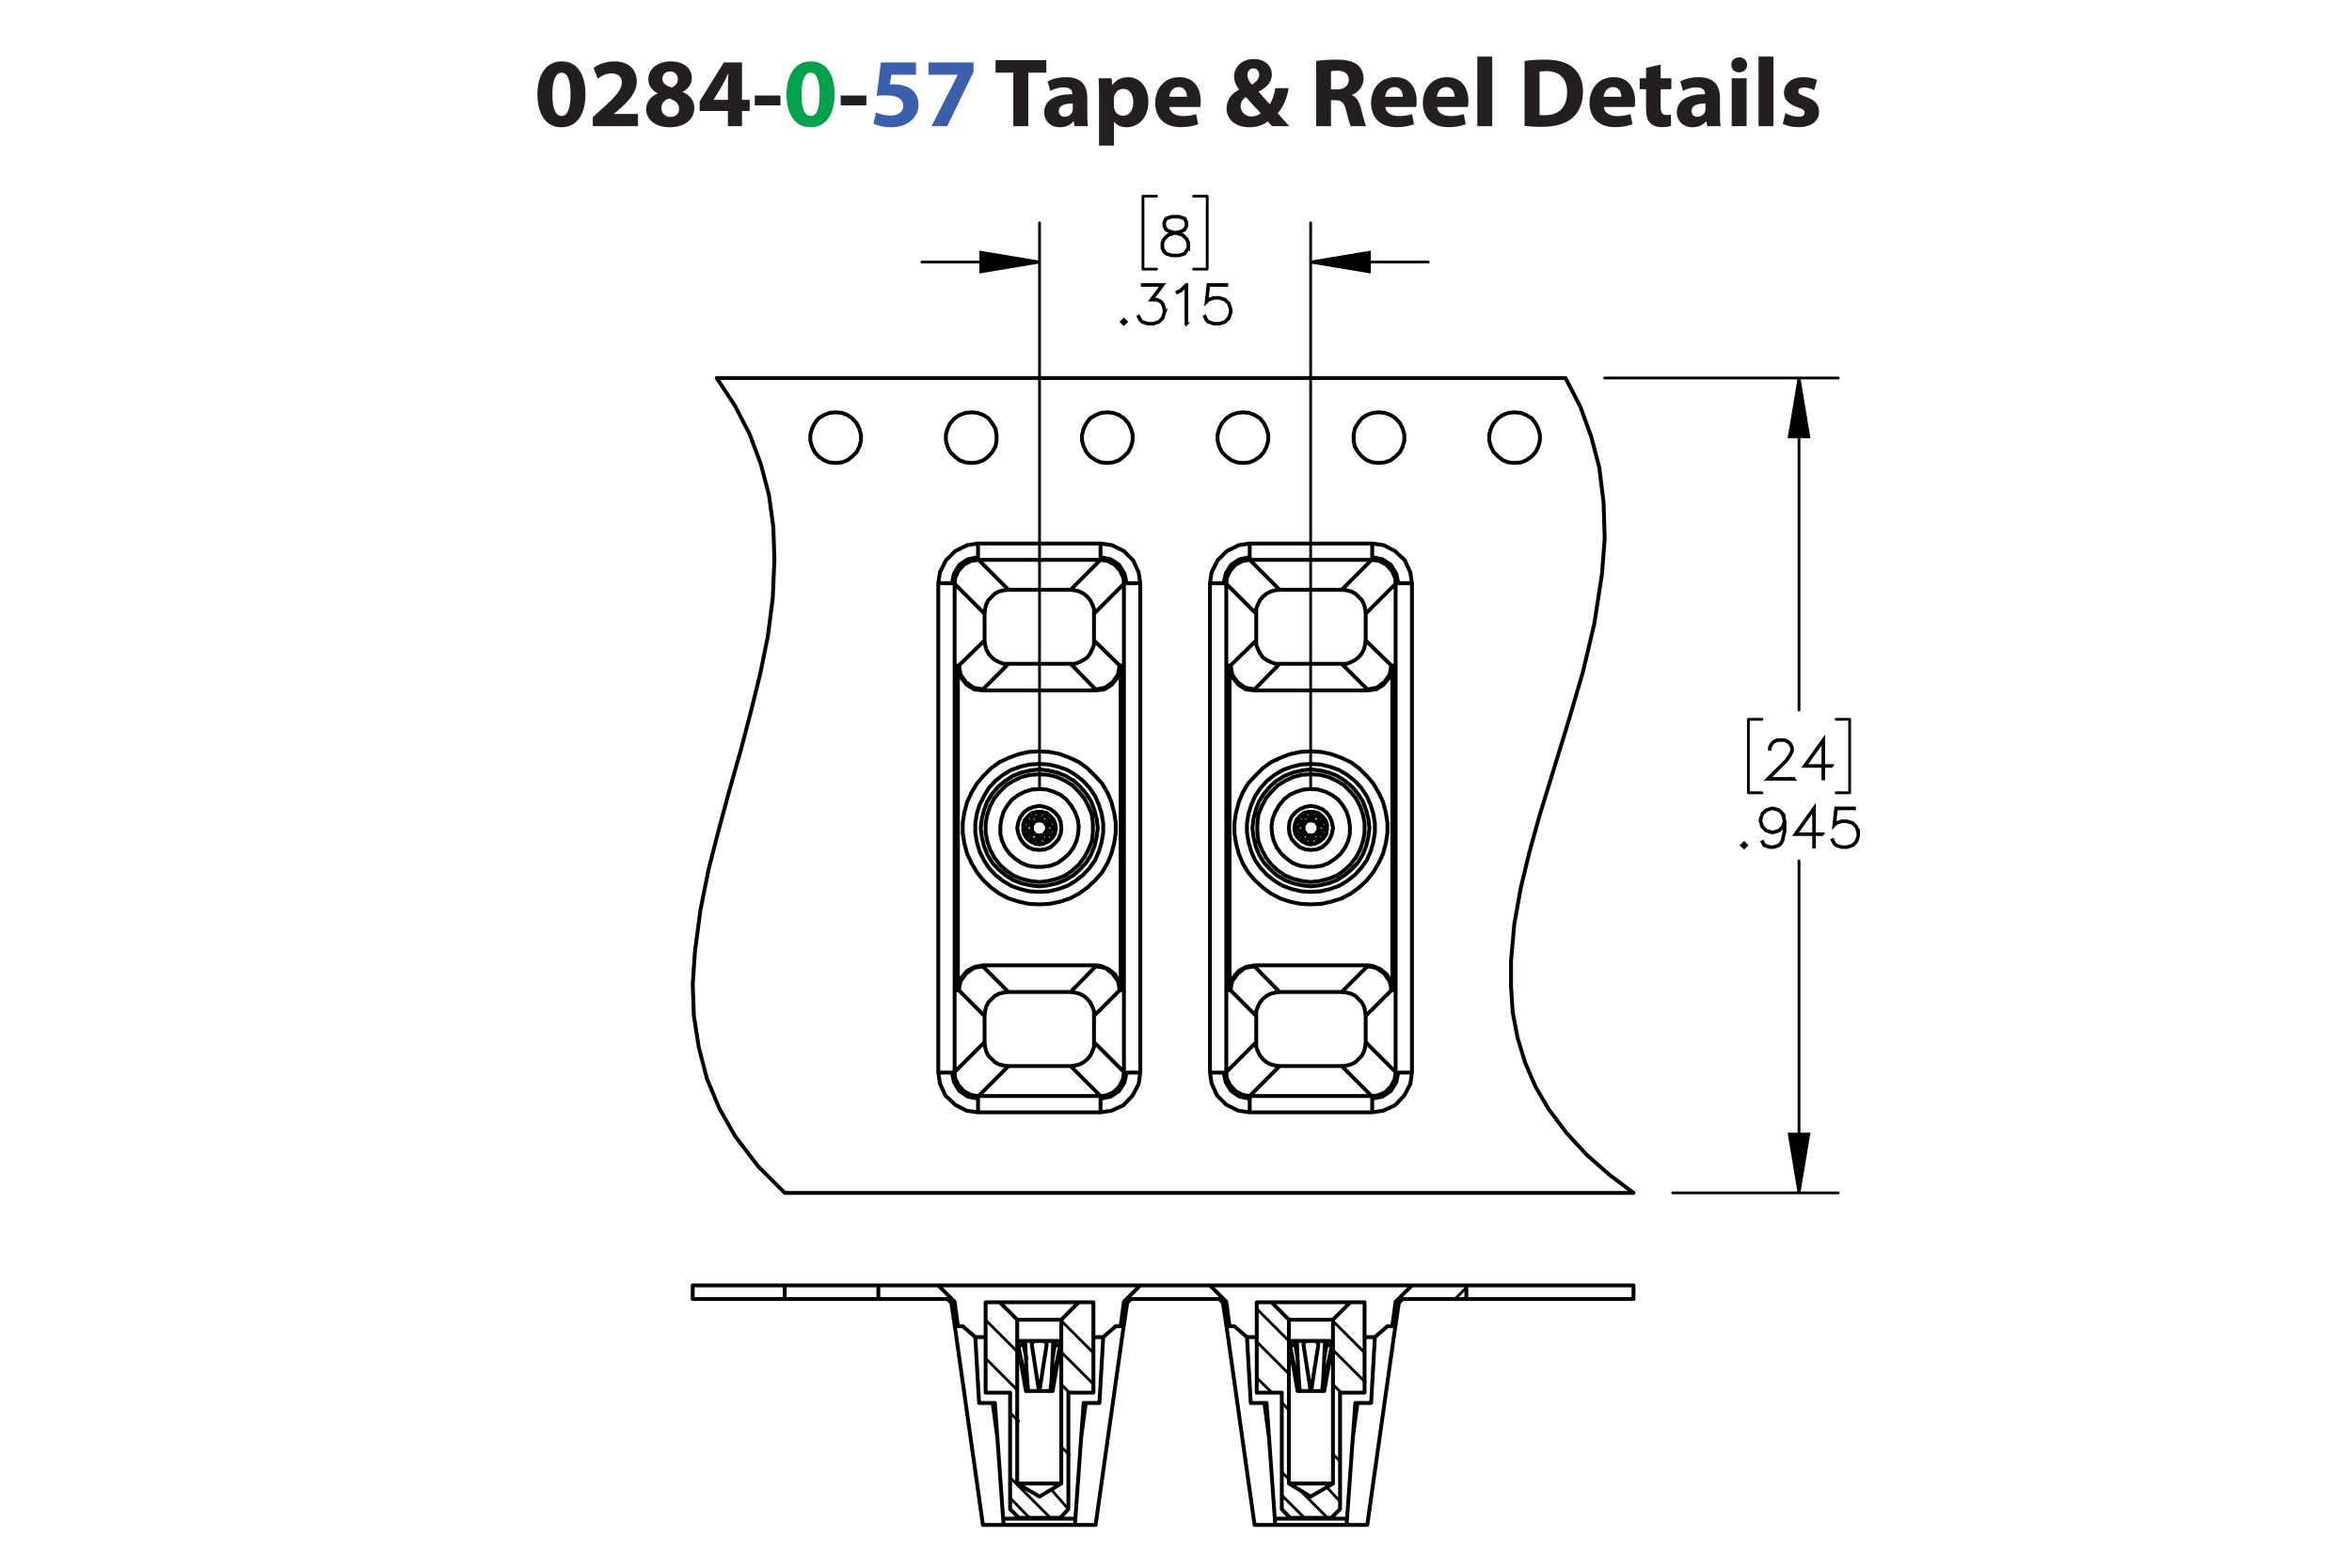 <?xml version="1.0" encoding="UTF-8"?><svg id="Layer_1" xmlns="http://www.w3.org/2000/svg" viewBox="0 0 432 288"><defs><style>.cls-1{stroke-width:.5px;}.cls-1,.cls-2,.cls-3,.cls-4{stroke:#000;}.cls-1,.cls-3{stroke-miterlimit:10;}.cls-2,.cls-3{stroke-width:.51px;}.cls-2,.cls-3,.cls-4{fill:none;}.cls-2,.cls-4{stroke-linecap:round;stroke-linejoin:round;}.cls-4{stroke-width:.709px;}.cls-5{fill:#00a14b;}.cls-6{fill:#231f20;}.cls-7{fill:#3a60ad;}</style></defs><path class="cls-6" d="m107.53,17.274c0,3.619-1.458,6.104-4.447,6.104-3.025,0-4.357-2.719-4.375-6.032,0-3.385,1.44-6.067,4.465-6.067,3.133,0,4.357,2.791,4.357,5.996Zm-6.068.072c-.018,2.683.63,3.961,1.692,3.961s1.639-1.333,1.639-3.997c0-2.593-.558-3.961-1.657-3.961-1.008,0-1.692,1.278-1.674,3.997Z"/><path class="cls-6" d="m108.877,23.18v-1.656l1.512-1.369c2.557-2.287,3.799-3.601,3.835-4.969,0-.955-.576-1.711-1.927-1.711-1.008,0-1.891.504-2.503.973l-.774-1.963c.882-.666,2.251-1.206,3.835-1.206,2.647,0,4.106,1.548,4.106,3.673,0,1.963-1.422,3.529-3.115,5.042l-1.08.9v.036h4.411v2.251h-8.3Z"/><path class="cls-6" d="m118.686,20.119c0-1.404.81-2.377,2.089-2.935v-.054c-1.135-.576-1.693-1.53-1.693-2.557,0-1.98,1.783-3.295,4.123-3.295,2.737,0,3.871,1.585,3.871,3.007,0,1.008-.54,1.998-1.692,2.575v.054c1.134.432,2.143,1.404,2.143,2.917,0,2.124-1.783,3.547-4.502,3.547-2.971,0-4.339-1.675-4.339-3.259Zm6.05-.09c0-1.026-.756-1.639-1.836-1.927-.9.252-1.422.9-1.422,1.747-.018.846.63,1.639,1.656,1.639.972,0,1.603-.63,1.603-1.458Zm-3.079-5.546c0,.792.72,1.296,1.657,1.585.63-.18,1.188-.756,1.188-1.494,0-.72-.415-1.44-1.422-1.44-.936,0-1.423.612-1.423,1.35Z"/><path class="cls-6" d="m133.7,23.18v-2.791h-5.186v-1.782l4.429-7.13h3.349v6.86h1.404v2.052h-1.404v2.791h-2.593Zm0-4.843v-2.593c0-.703.036-1.422.09-2.179h-.072c-.378.756-.684,1.44-1.081,2.179l-1.566,2.557v.036h2.629Z"/><path class="cls-6" d="m143.348,17.544v1.818h-4.717v-1.818h4.717Z"/><path class="cls-5" d="m153.285,17.274c0,3.619-1.458,6.104-4.447,6.104-3.025,0-4.357-2.719-4.375-6.032,0-3.385,1.44-6.067,4.465-6.067,3.133,0,4.357,2.791,4.357,5.996Zm-6.068.072c-.018,2.683.63,3.961,1.692,3.961s1.639-1.333,1.639-3.997c0-2.593-.558-3.961-1.657-3.961-1.008,0-1.692,1.278-1.674,3.997Z"/><path class="cls-6" d="m159.134,17.544v1.818h-4.718v-1.818h4.718Z"/><path class="cls-7" d="m168.242,13.727h-4.537l-.252,1.8c.252-.036.468-.036.756-.036,1.117,0,2.251.252,3.079.847.882.594,1.422,1.566,1.422,2.935,0,2.179-1.873,4.106-5.023,4.106-1.422,0-2.611-.324-3.259-.666l.486-2.052c.522.252,1.585.576,2.647.576,1.134,0,2.341-.54,2.341-1.783,0-1.206-.955-1.945-3.295-1.945-.648,0-1.099.036-1.585.108l.774-6.14h6.446v2.251Z"/><path class="cls-7" d="m178.809,11.476v1.728l-4.826,9.975h-2.899l4.826-9.417v-.036h-5.366v-2.251h8.265Z"/><path class="cls-6" d="m186.115,13.349h-3.259v-2.305h9.327v2.305h-3.313v9.831h-2.754v-9.831Z"/><path class="cls-6" d="m197.366,23.18l-.162-.882h-.054c-.576.702-1.477,1.081-2.521,1.081-1.783,0-2.845-1.296-2.845-2.701,0-2.287,2.053-3.385,5.168-3.367v-.126c0-.468-.252-1.134-1.602-1.134-.9,0-1.855.306-2.431.666l-.504-1.765c.612-.342,1.818-.774,3.421-.774,2.935,0,3.871,1.728,3.871,3.799v3.061c0,.846.036,1.656.126,2.143h-2.466Zm-.324-4.159c-1.44-.018-2.557.324-2.557,1.386,0,.702.468,1.044,1.08,1.044.684,0,1.243-.45,1.422-1.008.036-.144.054-.306.054-.468v-.954Z"/><path class="cls-6" d="m201.864,17.328c0-1.152-.036-2.143-.072-2.953h2.377l.127,1.225h.036c.648-.936,1.657-1.423,2.935-1.423,1.927,0,3.655,1.675,3.655,4.483,0,3.205-2.035,4.718-3.998,4.718-1.062,0-1.891-.432-2.287-1.008h-.036v4.375h-2.737v-9.416Zm2.737,2.07c0,.216.018.414.054.576.18.738.81,1.296,1.603,1.296,1.188,0,1.891-.99,1.891-2.485,0-1.404-.63-2.466-1.855-2.466-.774,0-1.458.576-1.639,1.386-.036.144-.054.324-.054.486v1.206Z"/><path class="cls-6" d="m214.789,19.65c.09,1.135,1.206,1.675,2.485,1.675.936,0,1.692-.126,2.431-.36l.36,1.855c-.9.36-1.999.54-3.188.54-2.989,0-4.699-1.728-4.699-4.483,0-2.233,1.386-4.7,4.447-4.7,2.845,0,3.926,2.215,3.926,4.394,0,.468-.055.882-.091,1.08h-5.671Zm3.223-1.872c0-.666-.288-1.783-1.549-1.783-1.152,0-1.621,1.044-1.692,1.783h3.241Z"/><path class="cls-6" d="m233.636,23.18c-.252-.27-.504-.54-.792-.864-.792.612-1.891,1.062-3.331,1.062-2.935,0-4.231-1.747-4.231-3.439,0-1.602.919-2.754,2.305-3.475v-.072c-.521-.576-.918-1.477-.918-2.341,0-1.53,1.206-3.205,3.637-3.205,1.873,0,3.295,1.098,3.295,2.845,0,1.224-.72,2.269-2.394,3.115l-.018.072c.702.774,1.44,1.656,2.034,2.269.486-.756.864-1.873,1.026-2.953h2.449c-.324,1.837-.936,3.403-2.017,4.609.684.774,1.386,1.567,2.143,2.377h-3.188Zm-2.07-2.394c-.756-.756-1.746-1.855-2.737-2.971-.504.36-.954.882-.954,1.675,0,1.026.774,1.908,2.017,1.908.721,0,1.315-.27,1.675-.612Zm-2.449-6.986c0,.612.288,1.152.829,1.747.882-.612,1.332-1.081,1.332-1.783,0-.576-.342-1.206-1.062-1.206-.702,0-1.099.612-1.099,1.242Z"/><path class="cls-6" d="m241.752,11.206c.882-.144,2.196-.252,3.654-.252,1.801,0,3.062.27,3.926.954.72.576,1.116,1.422,1.116,2.539,0,1.548-1.099,2.61-2.143,2.989v.054c.846.342,1.315,1.152,1.62,2.269.378,1.368.757,2.953.99,3.421h-2.809c-.198-.342-.486-1.333-.847-2.827-.323-1.513-.846-1.927-1.962-1.945h-.828v4.771h-2.719v-11.974Zm2.719,5.222h1.08c1.368,0,2.179-.684,2.179-1.747,0-1.116-.757-1.674-2.017-1.692-.666,0-1.045.054-1.242.09v3.349Z"/><path class="cls-6" d="m254.442,19.65c.09,1.135,1.206,1.675,2.484,1.675.936,0,1.692-.126,2.431-.36l.36,1.855c-.9.36-1.999.54-3.188.54-2.988,0-4.699-1.728-4.699-4.483,0-2.233,1.387-4.7,4.447-4.7,2.845,0,3.926,2.215,3.926,4.394,0,.468-.055.882-.091,1.08h-5.671Zm3.223-1.872c0-.666-.288-1.783-1.549-1.783-1.152,0-1.62,1.044-1.692,1.783h3.241Z"/><path class="cls-6" d="m263.946,19.65c.09,1.135,1.206,1.675,2.484,1.675.936,0,1.692-.126,2.431-.36l.36,1.855c-.9.36-1.999.54-3.188.54-2.988,0-4.699-1.728-4.699-4.483,0-2.233,1.387-4.7,4.447-4.7,2.845,0,3.926,2.215,3.926,4.394,0,.468-.055.882-.091,1.08h-5.671Zm3.223-1.872c0-.666-.288-1.783-1.549-1.783-1.152,0-1.62,1.044-1.692,1.783h3.241Z"/><path class="cls-6" d="m271.344,10.396h2.736v12.784h-2.736v-12.784Z"/><path class="cls-6" d="m280.019,11.206c1.008-.162,2.322-.252,3.709-.252,2.305,0,3.799.414,4.969,1.296,1.261.936,2.053,2.431,2.053,4.573,0,2.323-.846,3.925-2.017,4.915-1.278,1.062-3.223,1.566-5.6,1.566-1.422,0-2.431-.09-3.114-.18v-11.919Zm2.755,9.903c.233.054.611.054.954.054,2.484.018,4.104-1.351,4.104-4.249.019-2.521-1.458-3.853-3.816-3.853-.612,0-1.009.054-1.242.108v7.94Z"/><path class="cls-6" d="m294.563,19.65c.091,1.135,1.207,1.675,2.485,1.675.935,0,1.692-.126,2.431-.36l.36,1.855c-.9.36-1.999.54-3.188.54-2.988,0-4.699-1.728-4.699-4.483,0-2.233,1.387-4.7,4.447-4.7,2.845,0,3.925,2.215,3.925,4.394,0,.468-.054.882-.09,1.08h-5.672Zm3.224-1.872c0-.666-.288-1.783-1.549-1.783-1.152,0-1.62,1.044-1.692,1.783h3.241Z"/><path class="cls-6" d="m305.022,11.854v2.521h1.963v2.017h-1.963v3.187c0,1.062.252,1.548,1.08,1.548.343,0,.612-.036.81-.072l.018,2.07c-.359.144-1.008.234-1.782.234-.882,0-1.62-.306-2.053-.756-.504-.522-.756-1.368-.756-2.611v-3.601h-1.171v-2.017h1.171v-1.909l2.683-.612Z"/><path class="cls-6" d="m313.572,23.18l-.162-.882h-.054c-.576.702-1.477,1.081-2.521,1.081-1.783,0-2.845-1.296-2.845-2.701,0-2.287,2.053-3.385,5.167-3.367v-.126c0-.468-.252-1.134-1.603-1.134-.9,0-1.855.306-2.431.666l-.504-1.765c.612-.342,1.818-.774,3.421-.774,2.935,0,3.871,1.728,3.871,3.799v3.061c0,.846.036,1.656.126,2.143h-2.467Zm-.324-4.159c-1.44-.018-2.557.324-2.557,1.386,0,.702.469,1.044,1.081,1.044.684,0,1.242-.45,1.422-1.008.036-.144.054-.306.054-.468v-.954Z"/><path class="cls-6" d="m320.897,11.926c0,.756-.576,1.369-1.476,1.369-.865,0-1.441-.612-1.423-1.369-.019-.792.558-1.386,1.44-1.386.882,0,1.44.594,1.458,1.386Zm-2.826,11.253v-8.805h2.736v8.805h-2.736Z"/><path class="cls-6" d="m323.003,10.396h2.736v12.784h-2.736v-12.784Z"/><path class="cls-6" d="m327.935,20.785c.505.306,1.549.666,2.359.666.828,0,1.17-.288,1.17-.738s-.271-.666-1.296-1.008c-1.819-.612-2.522-1.603-2.503-2.647,0-1.638,1.404-2.881,3.583-2.881,1.026,0,1.944.234,2.484.504l-.486,1.891c-.396-.216-1.152-.504-1.908-.504-.666,0-1.044.271-1.044.72,0,.415.342.63,1.422,1.008,1.675.576,2.377,1.423,2.394,2.719,0,1.639-1.296,2.845-3.816,2.845-1.152,0-2.179-.252-2.846-.612l.486-1.962Z"/><path class="cls-1" d="m218.339,45.597l-.706,1.065-1.058.341h-1.38l-1.048-.341-.37-.359-.351-.705v-1.055l.351-.71.707-.695,1.081-.359-.73-.175-.711-.36-.356-.714v-.719l.356-.724,1.072-.35h1.38l1.067.35.36.724v.719l-.36.714-.711.36-.726.175.038.009,1.038.35.712.695.346.71v1.055Zm-.151-.038v-.98l-.332-.648-.649-.662-1-.327-.323-.09-.318.09-1.0.327-.654.662-.328.648v.98l.328.648.313.322.991.326h1.337l.981-.326.654-.97Zm-.342-4.068v-.644l-.322-.629-.972-.327h-1.337l-.972.327-.323.629v.644l.323.639.649.317.991.255.991-.255.649-.317.322-.639Z"/><path class="cls-1" d="m206.87,59.131l-.446.435-.445-.435.445-.444.446.444Zm-.213,0l-.232-.231-.232.231.232.232.232-.232Z"/><path class="cls-1" d="m213.942,57.447l-.346,1.046-.711.705-1.048.341h-1.038l-1.047-.341-.37-.359-.341-.686.137-.076.336.667.313.322.991.326h1l.991-.326.649-.653.332-.989v-.658l-.332-.989-.323-.307-.649-.331h-1.156l2.038-2.711h-3.579v-.156h3.892l-2.039,2.711h.882l.711.35.36.369.346,1.046v.7Z"/><path class="cls-1" d="m217.985,59.472h-.156v-6.94l-.891.904-.692.336-.076-.133.668-.34,1.038-1.027h.108v7.2Z"/><path class="cls-1" d="m226.106,57.447l-.346,1.046-.711.705-1.048.341h-1.038l-1.048-.341-.369-.359-.342-.686.138-.076.337.667.312.322.991.326h1l.99-.326.649-.653.332-.989v-.658l-.332-.989-.649-.648-.99-.331h-1l-.991.331-.474.487.364-3.345h3.471v.156h-3.333l-.308,2.758.203-.194,1.048-.345h1.038l1.048.345.711.71.346,1.046v.7Z"/><path class="cls-1" d="m329.485,143.158h-4.941l3.523-3.505.669-1.008.332-.662v-.639l-.332-.648-.317-.321-.654-.327h-1.318l-.65.327-.322.321-.332.648v.322h-.151v-.36l.346-.71.36-.355.712-.35h1.398l.707.35.36.355.351.71v.719l-.351.695-.688,1.026-3.277,3.264h4.576v.147Z"/><path class="cls-1" d="m336.59,140.792h-1.622v2.299h-.156v-2.299h-3.477l3.633-5.066v4.911h1.622v.156Zm-1.778-.156v-4.423l-3.168,4.423h3.168Z"/><path class="cls-1" d="m320.785,155.288l-.445.435-.446-.435.446-.444.445.444Zm-.213,0l-.232-.231-.232.231.232.231.232-.231Z"/><path class="cls-1" d="m327.861,152.587l-.337,1.713-.351.695-.37.359-1.048.341h-.702l-1.067-.341-.351-.705.138-.08.332.652.972.326h.659l.991-.326.309-.321.332-.658.342-1.679v-1.211l-.194.581-.712.71-1.048.351h-.36l-1.048-.351-.712-.71-.346-1.045v-.359l.346-1.046.712-.705,1.048-.35h.36l1.048.35.712.705.346,1.387v1.717Zm-.151-1.708l-.332-1.315-.65-.653-.991-.326h-.322l-.991.326-.649.653-.332.983v.322l.332.988.649.648.991.331h.322l.991-.331.65-.648.332-.98Z"/><path class="cls-1" d="m334.89,153.329h-1.622v2.3h-.156v-2.3h-3.477l3.633-5.066v4.911h1.622v.155Zm-1.778-.155v-4.424l-3.168,4.424h3.168Z"/><path class="cls-1" d="m341.387,153.603l-.346,1.046-.712.705-1.048.341h-1.039l-1.048-.341-.37-.359-.341-.686.138-.075.336.667.314.321.991.326h1l.991-.326.65-.652.332-.989v-.657l-.332-.989-.65-.647-.991-.331h-1l-.991.331-.475.487.365-3.345h3.472v.156h-3.334l-.309,2.758.204-.194,1.048-.345h1.039l1.048.345.712.71.346,1.046v.699Z"/><path class="cls-3" d="m330.431,219.142l-1.8-10.8h3.6l-1.8,10.8m0-149.7l1.8,10.8h-3.6l1.8-10.8m-89.7-21.3l10.8-1.8v3.6l-10.8-1.8m-49.8,0l-10.8,1.8v-3.6l10.8,1.8"/><path class="cls-2" d="m330.431,219.142v-61m0-88.7v61m-23.2,88.7h30.4m-42.9-149.7h42.9m2.1,76.2h-2.5m2.5-13.5v13.5m-2.5-13.5h2.5m-18.6,13.5h2.5m-2.5-13.5v13.5m2.5-13.5h-2.5m-80.4-84h21.6m-71.4,0h-21.6m71.4,96.8V40.942m-49.8,104V40.942m30.8,8.5h-2.5m2.5-13.4v13.4m-2.5-13.4h2.5m-11.8,13.4h2.5m-2.5-13.4v13.4m2.5-13.4h-2.5"/><path d="m330.431,219.142l-1.8-10.8h3.6m-1.8-138.9l1.8,10.8h-3.6m-87.9-32.1l10.8-1.8v3.6m-60.6-1.8l-10.8,1.8v-3.6"/><path class="cls-2" d="m236.731,246.342l-5.9-5.9m15.5,15.4l-1.5-1.5m-11.2,1.5l-2.8-2.7m5.9,5.9l-1.3-1.4m10.7,10.8l-1.3-1.3m-8.1,4.6l-1.3-1.3m8.4,8.4l-5.2-5.2m-45.7,5.2l-7.4-7.4m15.3-22.9l-5.9-5.9m72.3-4l2.1-2.1m-18.6,12.05l-5.9-5.9m-57.9,5.7l-5.9-5.9m5.9,12.95l-5.9-5.9m15.4,6.3l-1.5-1.5m5.9-.05l-5.9-5.9m1.5,18.9l-1.5-1.5m-7.85-4.7l-1.5-1.5m51-7.35l-5.9-5.9m20.05,7.55l-5.9-5.9m-5.25,30.85l-4.2-4.2m-46.15,4.35l-3.75-3.85m10.75,2.1l-3.15-3.6m53.05,2.203l-2.4-2.6"/><path class="cls-4" d="m248.431,264.442l.9-6.7m-17.1,0l.9,6.7m-34.6,0l.9-6.7m-17.1,0l.9,6.7m11.5-17.3h-1m-.7,8.4l.8-4,.9-4.4m-1.7,8.4h.3m1.4-8.4v-.2l.1-.2v-.2l-.1-.1v-.1m-7.7.8h1m.4,8.4h.3m-1.7-8.4l1.3,6.5.4,1.9m-1.6-9.2l-.1.1v.7m6.8-.5v.2l-.1.2v.1m-.4,2.4l.4-2.4m0,0l.1-.2v-.5l-.1-.1m-5.7,0l-.1.1v.4l.1.2v.1m0,0l.5,2.4m-.5-2.4v-.1m.8,8.5l-.3-4-.2-4.4m.5,8.4h2m-1.3-8.4l1,6.5.3,1.9m-.7-9.2l-.2.1-.2.1-.1.1-.1.2v.3m-1.2,0v-.2l-.1-.2-.1-.2-.2-.1-.1-.1m3.1,9.2l.6-4,.7-4.4m-1.3,8.4h2m.5-8.4l-.3,6.5-.2,1.9m1-9.2v.1h-.2l-.1.2-.2.1v.4m-1.2,0v-.2l-.1-.2-.1-.2-.2-.1-.2-.1m-1.5,0h1.5m-4.8-3.9h8.1m-8.1,3.9h.3m0,0h.7m0,0h2.3m1.5,0h2.3m0,0h.8m0,0h.2m49.7.8h-1m-.7,8.4l.8-4,.9-4.4m-1.7,8.4h.3m1.4-8.4v-.8h-.1m-7.6.8h1m.4,8.4h.3m-1.7-8.4l1.3,6.5.4,1.9m-1.7-9.2v.2l-.1.1.1.2v.3m6.3,2.4l.4-2.4m0,0v-.2l.1-.2v-.3l-.1-.1m-5.7,0l-.1.1v.4l.1.2v.1m0,0l.4,2.4m-.4-2.4v-.1m.8,8.5l-.3-4-.2-4.4m.5,8.4h2m-1.3-8.4l1,6.5.3,1.9m-.7-9.2l-.2.1-.2.1-.1.1-.1.2v.3m-1.2,0v-.2l-.1-.2-.1-.2-.2-.1-.1-.1m3.1,9.2l.6-4,.7-4.4m-1.3,8.4h2m.5-8.4l-.3,6.5-.2,1.9m1-9.2l-.1.1h-.1l-.1.2-.2.1v.4m-1.2,0v-.2l-.1-.2-.1-.2-.2-.1-.2-.1m-1.5,0h1.5m-4.8-3.9h8.1m-8.1,3.9h.2m0,0h.8m0,0h2.3m1.5,0h2.3m0,0h.7m0,0h.3m-65.2-10.2h22.5m27.4,0h22.5m0,0h7.3m-57.2,0h7.3m-37.1,0h7.3m42.6,0h7.3m26.8,3h0m-49.9,0h0m18.8,0h0m-49.9,0h0m80.7,6.3l-4.9,34.7m0,0h-3.8m-41.2-34.7l-4.9,34.7m0,0h-3.8m28.1-34.7l4.9,34.7m3.8,0h-3.8m-54.8-34.7l4.9,34.7m3.8,0h-3.8m20.3-34.5h1.8m-23.5,0h1.9m69.6,0h1.9m-23.5,0h1.8m-58.5-9.5h-11m60.9,0h-12.8m59.9,0h-10m10,2.5h-11.7m-33.7,0h-16.2m-33.7,0h-12.7m14.6,5l-.6-4.5m80.4,4.5l.6-4.5m-50.5,4.5l.6-4.5m19.4,4.5l-.6-4.5m.6,4.5h.9m28.1,0h.9m-79.8,0h.9m28.1,0h.9m53.5-7.5l-3,3m-1.5,4.5l-2.3,2m-17.9,33.35h12.3m-17.9-33.35l-2.3-2m-1.5-4.5l-3-3m-12.8,0l-3,3m-1.5,4.5l-2.3,2m-17.9,33.35h12.3m-17.9-33.35l-2.3-2m-1.5-4.5l-3-3m1.7,2.5l.7.7m.9,6.1l-.9-6.1m5.1,18.4l-.7-12.1m.7,12.1h2.9m1.6,22.4l-1.6-22.4m1.6,22.4h13.1m1.6-22.4l-1.6,22.4m1.6-22.4h2.9m.7-12.1l-.7,12.1m4.2-12.3l.9-6.1m0,0l.7-.7m16.2,0l.7.7m.9,6.1l-.9-6.1m5.1,18.4l-.7-12.1m.7,12.1h2.9m1.6,22.4l-1.6-22.4m1.6,22.4h13.1m1.6-22.4l-1.6,22.4m1.6-22.4h2.9m.7-12.1l-.7,12.1m4.2-12.3l.9-6.1m0,0l.7-.7m-130.3-2.5h16.8m-16.8,2.5h16.8m17.2-2.5v2.5m0-2.5h-17.2m0,0v2.5m0,0h17.2m108,0v-2.5m0,2.5h30.7m0-2.5h-30.7m30.7,2.5v-2.5m-101.9,3.1h-14.5m11.3,33.3h-8.1m7.9,6.3h-7.6m9.1-23v21.4m4.6-21.4h-4.6m4.6-16.6v16.6m-2.7-16.6h2.7m-5.9,3.2l3.2-3.2m-3.2,33.3v-30.1m-4,32.5l4-2.4m-8.1,0l4.1,2.4m-4.1-32.5v30.1m-3.2-33.3l3.2,3.2m-5.8-3.2h2.6m-2.6,16.6v-16.6m4.5,16.6h-4.5m4.5,21.4v-21.4m1.6,23l-1.6-1.6m10.7,0l-1.5,1.6m53.3-39.6h-14.5m11.3,33.3h-8.1m.2,6.3l-1.5-1.6m9.1,1.6h-7.6m9.2-1.6l-1.6,1.6m1.6-23v21.4m4.5-21.4h-4.5m4.5-16.6v16.6m-2.6-16.6h2.6m-5.8,3.2l3.2-3.2m-3.2,33.3v-30.1m-4.1,32.5l4.1-2.4m-8.1,0l4,2.4m-4-32.5v30.1m-3.2-33.3l3.2,3.2m-5.9-3.2h2.7m-2.7,16.6v-16.6m4.6,16.6h-4.6m4.6,21.4v-21.4m-42.1-.3l1.6-9.2m-8.1,0l1.6,9.2m6.5-9.2v-3.9m-8.1,0v3.9m56.4,9.2l1.6-9.2m-8.1,0l1.6,9.2m6.5-9.2v-3.9m-8.1,0v3.9m-109.5-10.2v2.5"/><path class="cls-4" d="m189.531,149.542h0m2.7,5.1h0m-4.2-2.7v.1m1.3,2.5h0m4.4-2.3h0m-1.3-2.6h0m47-.1h0m2.7,5.1h0m-4.2-2.7v.1m1.3,2.5h0m4.4-2.3h0m-1.3-2.6h0m-1.6,13.2l-1.6-.2-1.7-.4-1.5-.6-1.5-.9-1.2-1.1-1.1-1.2-.9-1.5-.6-1.5-.4-1.7-.2-1.6.2-1.7.4-1.6.6-1.6.9-1.4,1.1-1.3,1.2-1.1,1.5-.9,1.5-.6,1.7-.4,1.6-.2,1.7.2,1.7.4,1.5.6,1.4.9,1.3,1.1,1.1,1.3.9,1.4.6,1.6.4,1.6.2,1.7-.2,1.6-.4,1.7-.6,1.5-.9,1.5-1.1,1.2-1.3,1.1-1.4.9-1.5.6-1.7.4-1.7.2m-49.8,0l-1.7-.2-1.7-.4-1.5-.6-1.4-.9-1.3-1.1-1.1-1.2-.9-1.5-.6-1.5-.4-1.7-.2-1.6.2-1.7.4-1.6.6-1.6.9-1.4,1.1-1.3,1.3-1.1,1.4-.9,1.5-.6,1.7-.4,1.7-.2,1.6.2,1.7.4,1.5.6,1.5.9,1.2,1.1,1.1,1.3.9,1.4.6,1.6.4,1.6.2,1.7-.2,1.6-.4,1.7-.6,1.5-.9,1.5-1.1,1.2-1.2,1.1-1.5.9-1.5.6-1.7.4-1.6.2m-5.7-40.9h-.9l-.8-.3-.8-.4-.6-.5-.6-.7-.4-.8-.2-.8-.1-.8m54.2,4.3h-.8l-.8-.3-.8-.4-.7-.5-.5-.7-.4-.8-.3-.8v-.8m20.1,0l-.1.8-.2.8-.4.8-.6.7-.6.5-.8.4-.8.3h-.9m-45.5-4.3v.8l-.3.8-.4.8-.5.7-.7.5-.8.4-.8.3h-.8m0,60.3l.8.1.8.2.8.4.7.6.5.6.4.8.3.8v.9m45.5-4.4l.9.1.8.2.8.4.6.6.6.6.4.8.2.8.1.9m-70,0l.1-.9.2-.8.4-.8.6-.6.6-.6.8-.4.8-.2.9-.1m45.5,4.4v-.9l.3-.8.4-.8.5-.6.7-.6.8-.4.8-.2.8-.1m-54.5-55.6l4.7-4.7m11.4,0l4.6,4.7m-4.6-4.7h-11.4m45.2,4.7l4.6-4.7m11.4,0l4.7,4.7m-4.7-4.7h-11.4m5.7,18.4l1.8.1,1.7.4,1.7.6,1.5.9,1.4,1.1,1.2,1.3,1,1.5.7,1.6.5,1.6.3,1.8v1.7l-.3,1.8-.5,1.7-.7,1.6-1,1.4-1.2,1.3-1.4,1.1-1.5.9-1.7.6-1.7.4-1.8.1-1.7-.1-1.7-.4-1.7-.6-1.5-.9-1.4-1.1-1.2-1.3-1-1.4-.7-1.6-.5-1.7-.3-1.8v-1.7l.3-1.8.5-1.6.7-1.6,1-1.5,1.2-1.3,1.4-1.1,1.5-.9,1.7-.6,1.7-.4,1.7-.1m-49.8,0l1.7.1,1.7.4,1.7.6,1.5.9,1.4,1.1,1.2,1.3,1,1.5.7,1.6.5,1.6.3,1.8v1.7l-.3,1.8-.5,1.7-.7,1.6-1,1.4-1.2,1.3-1.4,1.1-1.5.9-1.7.6-1.7.4-1.7.1-1.8-.1-1.7-.4-1.7-.6-1.5-.9-1.4-1.1-1.2-1.3-.9-1.4-.8-1.6-.5-1.7-.3-1.8v-1.7l.3-1.8.5-1.6.8-1.6.9-1.5,1.2-1.3,1.4-1.1,1.5-.9,1.7-.6,1.7-.4,1.8-.1m10.3,37.2l-4.6,4.7m-11.4,0l-4.7-4.7m4.7,4.7h11.4m54.5-4.7l-4.7,4.7m-11.4,0l-4.6-4.7m4.6,4.7h11.4m-55.5-16.1l1.9-.1,1.9-.4,1.8-.6,1.7-.9,1.5-1.1,1.4-1.3,1.3-1.5,1-1.7.7-1.7.5-1.9.3-1.9v-1.9l-.3-1.9-.5-1.9-.7-1.7-1-1.7-1.3-1.4-1.4-1.4-1.5-1.1-1.7-.8-1.8-.7-1.9-.4-1.9-.1-2,.1-1.8.4-1.9.7-1.7.8-1.5,1.1-1.4,1.4-1.2,1.4-1,1.7-.8,1.7-.5,1.9-.3,1.9v1.9l.3,1.9.5,1.9.8,1.7,1,1.7,1.2,1.5,1.4,1.3,1.5,1.1,1.7.9,1.9.6,1.8.4,2,.1m-10.4-39.3h20.7m0,50.5h-20.7m60.2-11.2l2-.1,1.8-.4,1.9-.6,1.7-.9,1.5-1.1,1.4-1.3,1.2-1.5,1-1.7.8-1.7.5-1.9.3-1.9v-1.9l-.3-1.9-.5-1.9-.8-1.7-1-1.7-1.2-1.4-1.4-1.4-1.5-1.1-1.7-.8-1.9-.7-1.8-.4-2-.1-1.9.1-1.9.4-1.8.7-1.7.8-1.5,1.1-1.4,1.4-1.3,1.4-1,1.7-.7,1.7-.5,1.9-.3,1.9v1.9l.3,1.9.5,1.9.7,1.7,1,1.7,1.3,1.5,1.4,1.3,1.5,1.1,1.7.9,1.8.6,1.9.4,1.9.1m-10.3-39.3h20.7m0,50.5h-20.7m25.3,4.6l-.3-1.6-.7-1.3-1.2-1-1.4-.6-1-.1m0,.2v-.2m4.4,4.6l-.1-.9-.2-.8-1-1.4-1.4-1-.8-.2-.9-.1m-45.3,4.4l-.3-1.6-.7-1.3-1.2-1-1.4-.6-1-.1m0,.2v-.2m4.4,4.6l-.1-.9-.2-.8-1-1.4-1.3-1-.9-.2-.9-.1m29.2-.2l-1.6.3-1.3.7-1,1.2-.6,1.4-.1,1m4.6-4.4l-.9.1-.9.2-1.3,1-1,1.4-.2.8-.1.9m4.4-4.6v.2m-49.9-.2l-1.6.3-1.3.7-1,1.2-.6,1.4-.1,1m4.6-4.4l-.9.1-.8.2-1.4,1-1,1.4-.2.8-.1.9m4.4-4.6v.2m70.6-50.7l1.6-.2,1.3-.8,1-1.2.6-1.4.1-1m-4.6,4.4l1.7-.3,1.4-1,1-1.4.3-1.7m-4.4,4.6v-.2m-20.7.2l-1.6-.2-1.3-.8-1-1.2-.6-1.4-.1-1m4.6,4.4v.2m-4.4-4.6l.3,1.7,1,1.4,1.4,1,1.7.3m-49.9.2l-1.6-.2-1.3-.8-1-1.2-.6-1.4-.1-1m4.6,4.4v.2m-4.4-4.6l.3,1.7,1,1.4,1.4,1,1.7.3m20.7.2l1.6-.2,1.3-.8,1-1.2.6-1.4.1-1m-4.6,4.4l1.7-.3,1.4-1,1-1.4.3-1.7m-4.4,4.6v-.2m45.2-18.3h-11.4m-29.2,13.9h-.2m.2,0h0m0,59.7v-59.7m0,59.7h0m-.2,0h.2m-4.9,4.7l4.7-4.7m-4.7,9.5v-4.8m0-73.9v4.9m4.7,4.6l-4.7-4.6m-25,4.6h.2m0,0l4.7-4.6m0,0v-4.9m0,78.7v-4.8m0,0l-4.7-4.7m0,0h-.2m0,0h0m0,0v-59.7m0,0h0m79.8,0h-.2m.2,0h0m0,59.7v-59.7m0,59.7h0m-.2,0h.2m-4.9,4.7l4.7-4.7m-4.7,9.5v-4.8m0-73.9v4.9m4.7,4.6l-4.7-4.6m-15.8,78.2h11.4m-20.6-73.6h.2m0,0l4.7-4.6m0,0v-4.9m0,78.7v-4.8m0,0l-4.7-4.7m0,0h-.2m0,0h0m0,0v-59.7m0,0h0m-29.2-13.9h-11.4m0,87.5h11.4m59.7,1.1l-5.5-5.5m0,0l-.1.9-.2.8-.4.8-.6.6-.6.6-.8.4-.8.2-.9.1m0,0l5.5,5.5m0-98.5l-5.5,5.5m0,0l.9.1.8.2.8.4.6.6.6.6.4.8.2.8.1.9m0,0l5.5-5.5m-49.9,89.7l-5.5-5.5m0,0v.9l-.3.8-.4.8-.5.6-.7.6-.8.4-.8.2-.8.1m0,0l5.5,5.5m-21.3-88.6l-5.5-5.5m5.5,5.5l.1-.9.2-.8.4-.8.6-.6.6-.6.8-.4.8-.2.9-.1m0,0l-5.5-5.5m51,9.9l-5.5-5.5m5.5,5.5v-.9l.3-.8.4-.8.5-.6.7-.6.8-.4.8-.2.8-.1m0,0l-5.5-5.5m-27.4,0l-5.5,5.5m0,0l.8.1.8.2.8.4.7.6.5.6.4.8.3.8v.9m0,0l5.5-5.5m-26.7,94.1l5.5-5.5m0,0l-.9-.1-.8-.2-.8-.4-.6-.6-.6-.6-.4-.8-.2-.8-.1-.9m-5.5,5.5l5.5-5.5m48.7,9.9l5.5-5.5m0,0l-.8-.1-.8-.2-.8-.4-.7-.6-.5-.6-.4-.8-.3-.8v-.9m-5.5,5.5l5.5-5.5m-28.6-88.6l1.3.2,1.3.7,1,1.1.6,1.3.1,1m-26.8,94.2l-1.3-.2-1.3-.7-1-1.1-.6-1.3-.1-1m31.1,0l-.2,1.3-.7,1.3-1,1-1.4.6-1,.1m49.9-98.5l1.3.2,1.3.7,1,1.1.6,1.3.1,1m-26.8,94.2l-1.3-.2-1.3-.7-1-1.1-.6-1.3-.1-1m31.1,0l-.2,1.3-.7,1.3-1,1-1.4.6-1,.1m-72.4-98.5l-1.3.2-1.3.7-1,1.1-.6,1.3-.1,1m54.2-4.3l-1.3.2-1.3.7-1,1.1-.6,1.3-.1,1m53-22.1l1.1-.1,1-.4,1-.7.7-.8.5-1,.3-1.1v-1.1l-.3-1.1-.5-1-.7-.9-1-.6-1-.4-1.1-.1-1.2.1-1,.4-.9.6-.8.9-.5,1-.3,1.1v1.1l.3,1.1.5,1,.8.8.9.7,1,.4,1.2.1m-25,0l1.1-.1,1.1-.4.9-.7.8-.8.5-1,.3-1.1v-1.1l-.3-1.1-.5-1-.8-.9-.9-.6-1.1-.4-1.1-.1-1.1.1-1.1.4-.9.6-.7.9-.6,1-.2,1.1v1.1l.2,1.1.6,1,.7.8.9.7,1.1.4,1.1.1m-24.9,0l1.1-.1,1-.4,1-.7.7-.8.5-1,.3-1.1v-1.1l-.3-1.1-.5-1-.7-.9-1-.6-1-.4-1.1-.1-1.1.1-1.1.4-.9.6-.8.9-.5,1-.3,1.1v1.1l.3,1.1.5,1,.8.8.9.7,1.1.4,1.1.1m-25,0l1.1-.1,1.1-.4.9-.7.8-.8.5-1,.3-1.1v-1.1l-.3-1.1-.5-1-.8-.9-.9-.6-1.1-.4-1.1-.1-1.1.1-1,.4-1,.6-.7.9-.5,1-.3,1.1v1.1l.3,1.1.5,1,.7.8,1,.7,1,.4,1.1.1m-24.9,0l1.1-.1,1.1-.4.9-.7.7-.8.6-1,.2-1.1v-1.1l-.2-1.1-.6-1-.7-.9-.9-.6-1.1-.4-1.1-.1-1.1.1-1.1.4-.9.6-.8.9-.5,1-.3,1.1v1.1l.3,1.1.5,1,.8.8.9.7,1.1.4,1.1.1m-25,0l1.2-.1,1-.4.9-.7.8-.8.5-1,.3-1.1v-1.1l-.3-1.1-.5-1-.8-.9-.9-.6-1-.4-1.2-.1-1.1.1-1,.4-1,.6-.7.9-.5,1-.3,1.1v1.1l.3,1.1.5,1,.7.8,1,.7,1,.4,1.1.1m146.6,134.1l-4.4-3.3-4.2-3.7-3.7-4-3.3-4.4-2.4-4.1-1.9-4.4-1.4-4.6-.9-4.7-.3-4.7v-4.8l.6-6.7,1.2-6.7,1.6-6.6,1.8-6.5,2.7-8.8,2.7-8.8,2.6-8.9,2.1-8.9,1.4-9.1.5-6.5-.2-6.6-.8-6.5-1.5-5.7-2-5.5-2.7-5.2m-155.9,0h155.9m-155.9,0l3.3,5,2.7,5.2,2.1,5.6,1.5,5.7.8,5.9.2,5.9-.3,7.1-.9,7-1.4,6.9-1.7,6.9-1.8,6.9-2.1,7.4-2,7.4-1.9,7.4-1.5,7.5-1,7.6-.4,5.9.2,5.8.9,5.8,1.5,5.8,2.3,5.5,2.9,5.1,4.2,5.5,4.9,4.9m155.9,0h-155.9m58-116.3h0m0,0v-.5m-22.5-2.5h22.5m-22.5,2.5v.5m.1,0h-.1m.1,0h22.4m49.9,0h-.1m.1,0v-.5m-22.5-2.5h22.5m-22.5,2.5v.5m0,0h0m0,0h22.4m-29.7,4.3l.3-2,1.1-2.2,1.7-1.7,2.2-1.1,2-.3m0,2.5l-1.9.4-1.5,1-1,1.6-.4,1.8m4.8-7.3v2.5m-27.4-2.5l2.1.3,2.2,1.1,1.7,1.7,1,2.2.3,2m-7.3-4.8v-2.5m4.8,7.3l-.4-1.8-1-1.6-1.5-1-1.9-.4m-29.8,4.8l.3-2,1.1-2.2,1.7-1.7,2.2-1.1,2-.3m0,2.5l-1.9.4-1.5,1-1,1.6-.4,1.8m4.8-7.3v2.5m45.6,4.8v.1m0-.1h-.5m0,0h-2.5m0,89.9v-89.9m2.5,89.9h.5m0-.1v.1m0-.1v-89.7m-18.8,89.8v-.1m0,.1h.5m2.5-89.9v89.9m0-89.9h-2.5m0,0h-.5m0,.1v-.1m0,.1v89.7m-31.1-89.8v.1m0-.1h-.5m0,0h-2.5m0,89.9v-89.9m2.5,89.9h.5m0-.1v.1m0-.1v-89.7m4.3,94.1h.1m-.1,0v.5m22.5,2.5h-22.5m22.5-2.5v-.5m0,0h0m0,0h-22.4m49.8,0h0m0,0v.5m22.5,2.5h-22.5m22.5-2.5v-.5m-.1,0h.1m-.1,0h-22.4m-49.9,3l-2.1-.3-2.1-1.1-1.8-1.7-1-2.2-.3-2m7.3,4.8v2.5m-4.8-7.3l.4,1.8,1,1.6,1.5,1,1.9.4m-7.3-4.8h2.5m34.6,0l-.3,2.1-1.1,2.1-1.7,1.8-2.2,1-2,.3m4.8-7.3h2.5m-7.3,4.8l1.9-.4,1.5-1,1-1.6.4-1.8m-4.8,7.3v-2.5m27.4,2.5l-2.1-.3-2.2-1.1-1.7-1.7-1-2.2-.3-2m7.3,4.8v2.5m-4.8-7.3l.4,1.8,1,1.6,1.5,1,1.9.4m-7.3-4.8h2.5m31.6,0v-.1m0,.1h.5m2.5-89.9v89.9m-2.5-89.9h-.5m0,.1v-.1m0,.1v89.7m-4.3-97.1l2.1.3,2.1,1.1,1.8,1.7,1,2.2.3,2m-7.3-4.8v-2.5m4.8,7.3l-.4-1.8-1-1.6-1.5-1-1.9-.4m7.3,4.8h-2.5m2.5,89.9l-.3,2.1-1.1,2.1-1.7,1.8-2.2,1-2,.3m4.8-7.3h2.5m-7.3,4.8l1.9-.4,1.5-1,1-1.6.4-1.8m-4.8,7.3v-2.5m-11.3-53.8l-1,.2-1,.4-.8.6-.7.8-.4,1-.1,1.1.1,1,.4,1,.7.8.8.7,1,.4,1,.1,1.1-.1,1-.4.8-.7.6-.8.4-1,.2-1-.2-1.1-.4-1-.6-.8-.8-.6-1-.4-1.1-.2m0-3.1l-1.3.1-1.3.4-1.3.6-1,.8-.9,1.1-.7,1.2-.5,1.3-.2,1.3.1,1.4.3,1.3.6,1.3.8,1.1,1,.9,1.1.8,1.3.5,1.4.2h1.3l1.4-.2,1.2-.5,1.2-.8,1-.9.8-1.1.6-1.3.3-1.3v-1.4l-.2-1.3-.4-1.3-.7-1.2-.9-1.1-1.1-.8-1.2-.6-1.3-.4-1.4-.1m0-2.7l-1.6.1-1.6.4-1.5.7-1.3.8-1.2,1.2-1,1.2-.8,1.5-.6,1.5-.2,1.6v1.7l.2,1.6.6,1.5.8,1.5,1,1.3,1.2,1.1,1.3.9,1.5.6,1.6.4,1.6.2,1.7-.2,1.6-.4,1.5-.6,1.3-.9,1.2-1.1,1-1.3.8-1.5.5-1.5.3-1.6v-1.7l-.3-1.6-.5-1.5-.8-1.5-1-1.2-1.2-1.2-1.3-.8-1.5-.7-1.6-.4-1.7-.1m-49.8,5.8l-1.1.2-1,.4-.8.6-.6.8-.4,1-.2,1.1.2,1,.4,1,.6.8.8.7,1,.4,1.1.1,1-.1,1-.4.8-.7.7-.8.4-1,.1-1-.1-1.1-.4-1-.7-.8-.8-.6-1-.4-1-.2m0-3.1l-1.4.1-1.3.4-1.2.6-1.1.8-.9,1.1-.7,1.2-.4,1.3-.2,1.3v1.4l.3,1.3.6,1.3.8,1.1,1,.9,1.2.8,1.2.5,1.4.2h1.3l1.4-.2,1.3-.5,1.1-.8,1-.9.8-1.1.6-1.3.3-1.3.1-1.4-.2-1.3-.5-1.3-.7-1.2-.9-1.1-1-.8-1.3-.6-1.3-.4-1.3-.1m0-2.7l-1.7.1-1.6.4-1.5.7-1.3.8-1.2,1.2-1,1.2-.8,1.5-.5,1.5-.3,1.6v1.7l.3,1.6.5,1.5.8,1.5,1,1.3,1.2,1.1,1.3.9,1.5.6,1.6.4,1.7.2,1.6-.2,1.6-.4,1.5-.6,1.3-.9,1.2-1.1,1-1.3.8-1.5.6-1.5.2-1.6v-1.7l-.2-1.6-.6-1.5-.8-1.5-1-1.2-1.2-1.2-1.3-.8-1.5-.7-1.6-.4-1.6-.1m-2.3,7.9v.3l.2.4m0,0l.9.5m-1.7,1.8h.3l.4.1m0,0l.9-.5m1.8-3.6l-.2.2-.3.3m0,0v1.1m-.6,4.3l.2-.2.3-.3m0,0v-1m2.1-2.7l.2-.6m-1.1,1.1l.9-.5m.2,3.2v-.3l-.2-.4m0,0l-.9-.5m1.6-1.7l-.2-.1-.4-.1m0,0l-.9.5m-3.4-.5l-.7.2m1.6.3l-.9-.5m2.1-1.3l-.5-.5m.5,1.6v-1.1m-2,3.7l-.2.7m1.1-1.2l-.9.5m2.1,1.2l.5.5m-.5-1.5v1m2.1-1.3l.7-.1m-1.6-.4l.9.5m-3.7-3.6h0m0,0l.2,1,.2.7m1.1-.6h-.3l-.2.1h-.1l-.2.1-.1.1-.1.2-.1.1m1.1-.6l-.4-.4-.9-.8m0,0h0l.1-.1.1-.1.2-.1h.2m0,0l.2-.1h1.1l.2.1m.6.3h0m0,0l-.7.6-.6.6m1.1.6l-.1-.1-.1-.2-.1-.1-.1-.1h-.2l-.2-.1h-.3m1.1.6l.2-.5.2-1.2m0,0h0m.6.4l.1.1.1.2.2.1v.2l.1.1.1.2.1.2v.1m0,0l.1.2v.5l-.1.1m0,0l-.9-.4-.7-.2m0,1.3l.1-.1v-.2l.1-.2v-.3l-.1-.2v-.1l-.1-.2m0,1.3l.5-.1,1.1-.4m0,0h0m0,.7v.2l-.1.1-.1.2-.1.2v.1l-.2.2-.1.1-.1.1m-.6.4h0m0,0l-.2-1-.2-.7m-1.1.7l.2-.1h.3l.2-.1.1-.1.1-.1.1-.2.1-.1m-1.1.7l.4.3.9.8m0,0h0m-.6.4h-.6l-.1.1-.2-.1h-.6m-.6-.4h0m0,0l.8-.6.5-.5m-1.1-.7l.1.1.1.2.1.1.2.1.1.1h.3l.2.1m-1.1-.7l-.2.5-.2,1.2m0,0h0m-.6-.4l-.1-.1-.1-.1-.1-.2-.1-.1-.1-.2-.1-.2-.1-.1v-.2m0-.7h0m0,0l.9.3.7.2m0-1.3l-.1.2v1l.1.1m0-1.3l-.5.1-1.1.5m0,0h0m0-.8v-.1l.1-.2.1-.2.1-.1.1-.2.1-.1.1-.2.1-.1m2.2-2l-1.1.2-1,.4-.8.6-.6.8-.4,1-.2,1.1.2,1,.4,1,.6.8.8.7,1,.4,1.1.1,1-.1,1-.4.8-.7.7-.8.4-1,.1-1-.1-1.1-.4-1-.7-.8-.8-.6-1-.4-1-.2m0,7.1l.8-.2.9-.4.6-.6.5-.7.2-.9-.1-.9-.3-.8-.6-.7-.7-.6-.9-.2h-.9l-.9.2-.7.6-.6.7-.3.8v.9l.2.9.4.7.7.6.8.4.9.2m47.6-5v.3l.2.4m0,0l.9.5m-1.7,1.8h.3l.4.1m0,0l.9-.5m1.8-3.6l-.2.2-.3.3m0,0v1.1m-.6,4.3l.2-.2.3-.3m0,0v-1m2.1-2.7l.2-.6m-1.1,1.1l.9-.5m.2,3.2v-.3l-.2-.4m0,0l-.9-.5m1.6-1.7l-.2-.1-.4-.1m0,0l-.9.5m-3.4-.5l-.7.2m1.6.3l-.9-.5m2.1-1.3l-.5-.5m.5,1.6v-1.1m-2,3.7l-.2.7m1.1-1.2l-.9.5m2.1,1.2l.4.5m-.4-1.5v1m2.1-1.3l.7-.1m-1.6-.4l.9.5m-3.7-3.6h0m0,0l.2,1,.2.7m1.1-.6h-.3l-.2.1h-.2l-.1.1-.1.1-.1.2-.1.1m1.1-.6l-.4-.4-.9-.8m0,0h0l.1-.1.1-.1.2-.1h.2m0,0l.2-.1h1.1l.2.1m.6.3h0m0,0l-.8.6-.5.6m1.1.6l-.1-.1-.1-.2-.1-.1-.2-.1h-.1l-.2-.1h-.3m1.1.6l.2-.5.2-1.2m0,0h0m.6.4l.1.1.1.2.1.1.1.2.1.1.1.2.1.2v.1m0,0l.1.2v.5l-.1.1m0,0l-.9-.4-.7-.2m0,1.3l.1-.1v-.4l.1-.1-.1-.2v-.3l-.1-.2m0,1.3l.5-.1,1.1-.4m0,0h0m0,.7v.2l-.1.1-.1.2-.1.2-.1.1-.1.2-.1.1-.1.1m-.6.4h0m0,0l-.2-1-.2-.7m-1.1.7l.2-.1h.3l.1-.1.2-.1.1-.1.1-.2.1-.1m-1.1.7l.4.3.9.8m0,0h0m-.6.4h-.6l-.2.1-.1-.1h-.6m-.6-.4h0m0,0l.7-.6.6-.5m-1.1-.7l.1.1.1.2.1.1.1.1.2.1h.3l.2.1m-1.1-.7l-.2.5-.2,1.2m0,0h0m-.6-.4l-.1-.1-.1-.1-.2-.2v-.1l-.1-.2-.1-.2-.1-.1v-.2m0-.7h0m0,0l.9.3.7.2m0-1.3l-.1.2v.3l-.1.2.1.1v.4l.1.1m0-1.3l-.5.1-1.1.5m0,0h0m0-.8v-.1l.1-.2.1-.2.1-.1v-.2l.2-.1.1-.2.1-.1m2.1-2l-1,.2-1,.4-.8.6-.7.8-.4,1-.1,1.1.1,1,.4,1,.7.8.8.7,1,.4,1,.1,1.1-.1,1-.4.8-.7.6-.8.4-1,.2-1-.2-1.1-.4-1-.6-.8-.8-.6-1-.4-1.1-.2m0,7.1l.9-.2.8-.4.7-.6.4-.7.2-.9v-.9l-.3-.8-.6-.7-.7-.6-.9-.2h-.9l-.9.2-.7.6-.6.7-.3.8-.1.9.2.9.5.7.7.6.8.4.8.2"/></svg>